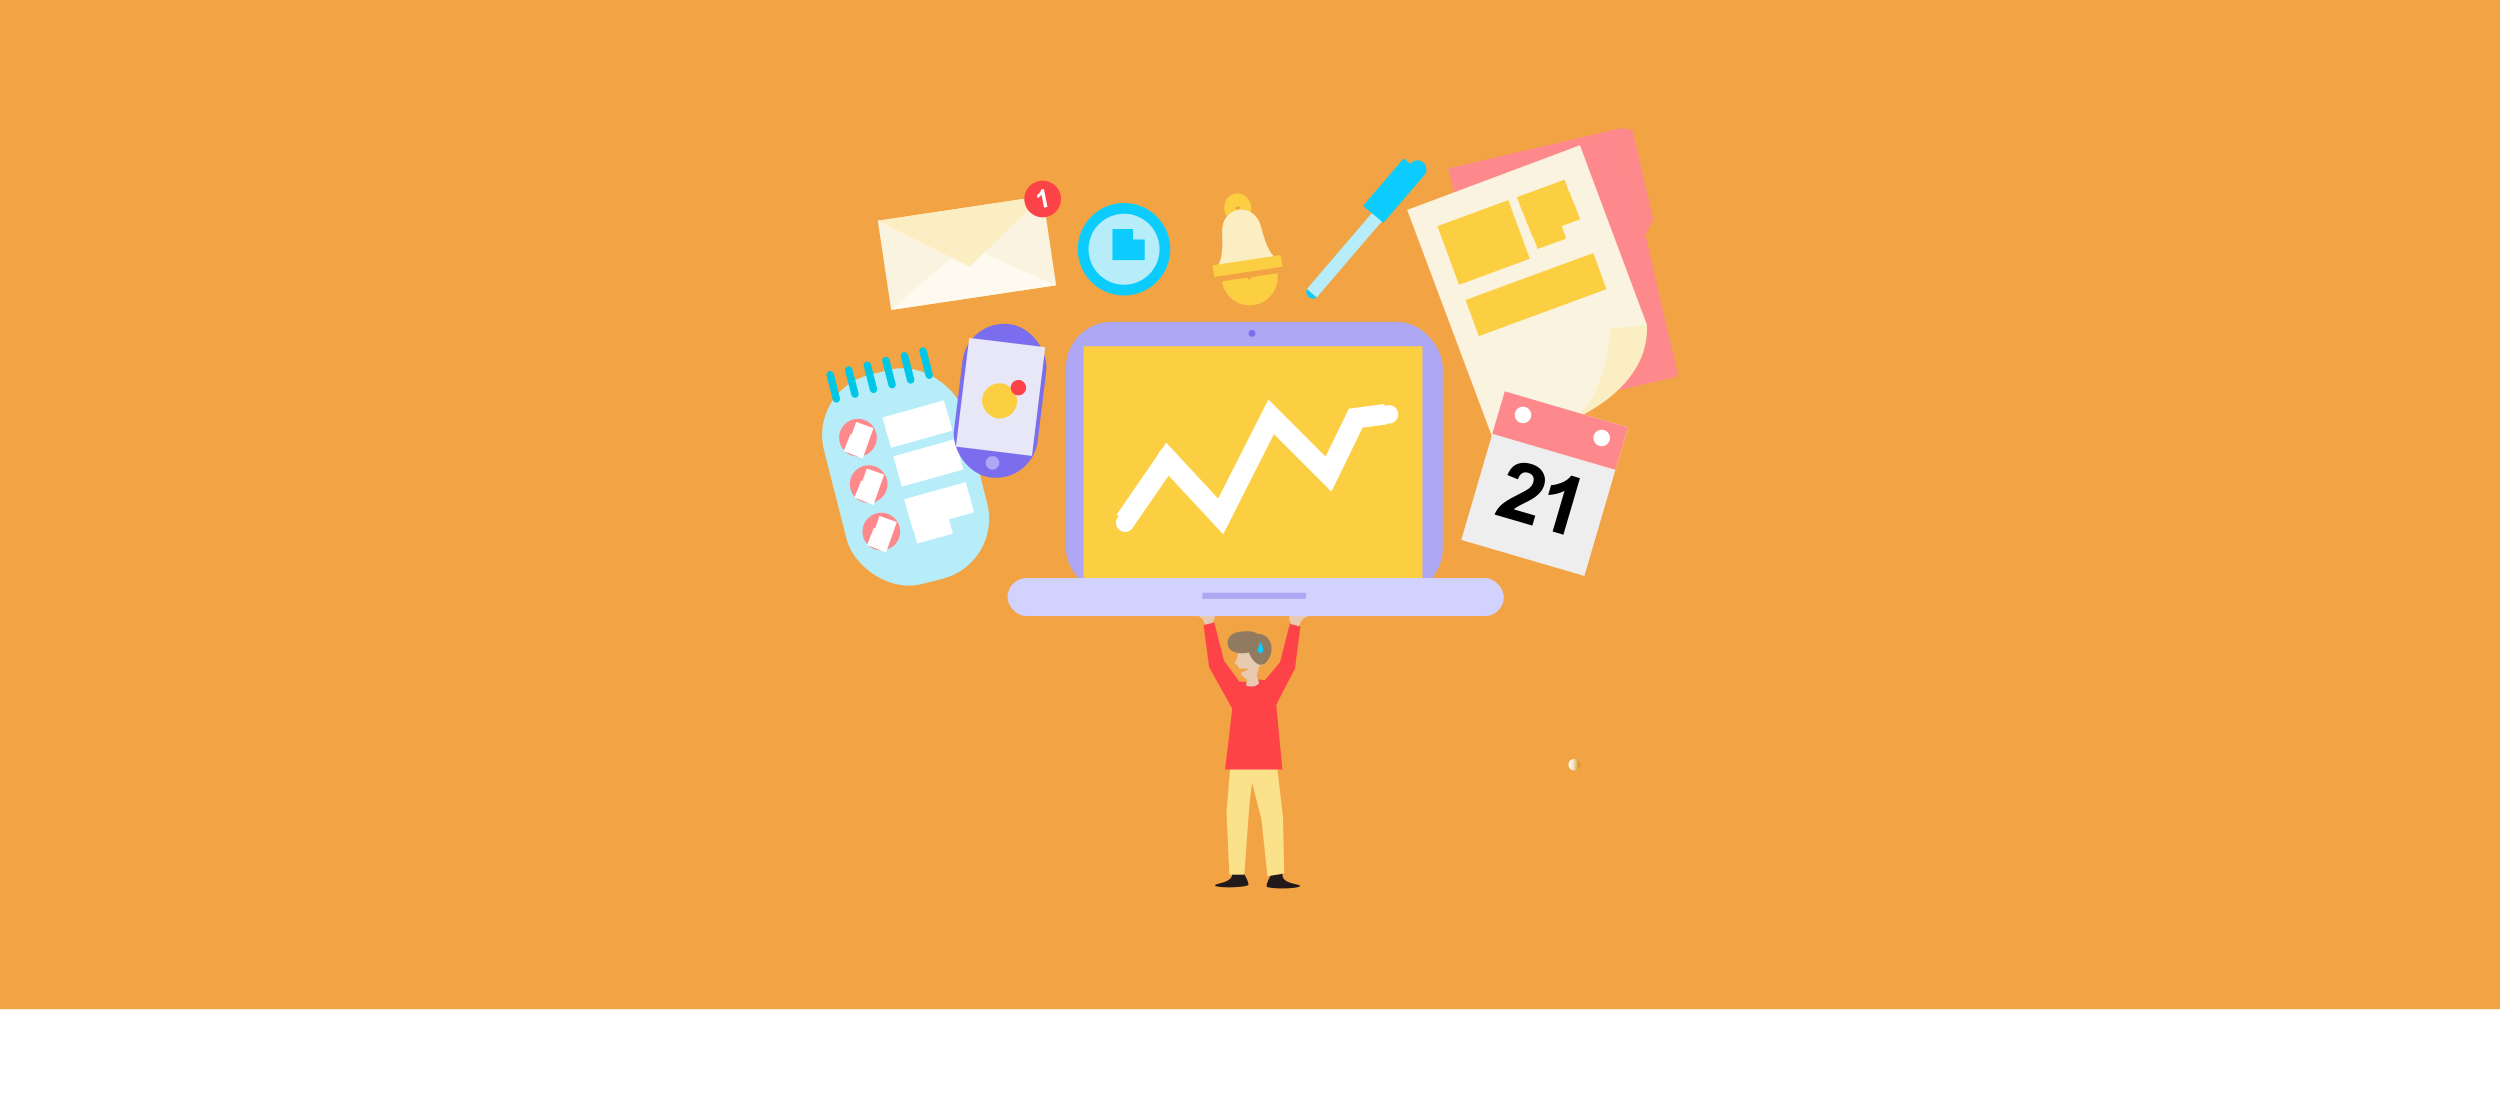 <svg xmlns="http://www.w3.org/2000/svg" xmlns:xlink="http://www.w3.org/1999/xlink" viewBox="0 0 1090 476.88"><defs><style>      .cls-1 {        fill: #907a60;      }      .cls-2 {        fill: #fd898c;      }      .cls-3 {        fill: #e7e7f7;      }      .cls-4, .cls-5 {        stroke: #fff;      }      .cls-4, .cls-5, .cls-6, .cls-7, .cls-8 {        fill: none;        stroke-miterlimit: 10;      }      .cls-4, .cls-7 {        stroke-width: 9px;      }      .cls-5 {        stroke-width: 8px;      }      .cls-9 {        opacity: .27;      }      .cls-9, .cls-10, .cls-11 {        mix-blend-mode: multiply;      }      .cls-10 {        opacity: .52;      }      .cls-12 {        fill: #00c7e6;      }      .cls-13 {        fill: #faf3e0;      }      .cls-14 {        fill: #e8cab0;      }      .cls-15 {        fill: #0bccfd;      }      .cls-16 {        isolation: isolate;      }      .cls-17 {        fill: #fd4348;      }      .cls-18 {        fill: #fbcf41;      }      .cls-19 {        fill: #ada7f4;      }      .cls-20 {        fill: #fceec3;      }      .cls-21 {        fill: #f2a343;      }      .cls-6 {        stroke: #fbcf41;        stroke-width: 7px;      }      .cls-22 {        fill: #7a6eee;      }      .cls-23 {        fill: #fff;      }      .cls-24 {        fill: #fce18b;      }      .cls-25 {        fill: #fffaef;      }      .cls-26 {        fill: #21191a;      }      .cls-27 {        fill: #d2d2ff;      }      .cls-28 {        fill: url(#Degradado_sin_nombre_12);      }      .cls-7, .cls-8 {        stroke: #0bccfd;      }      .cls-8 {        stroke-width: 4px;      }      .cls-29 {        fill: #eee;      }      .cls-30 {        fill: #b6edf9;      }    </style><linearGradient id="Degradado_sin_nombre_12" data-name="Degradado sin nombre 12" x1="683.91" y1="333.4" x2="688.74" y2="333.4" gradientUnits="userSpaceOnUse"><stop offset="0" stop-color="#fff"></stop><stop offset=".1" stop-color="#fdfcf9"></stop><stop offset=".22" stop-color="#fbf4e9"></stop><stop offset=".36" stop-color="#f6e7ce"></stop><stop offset=".51" stop-color="#efd6a9"></stop><stop offset=".67" stop-color="#e6bf79"></stop><stop offset=".84" stop-color="#dca340"></stop><stop offset="1" stop-color="#d18500"></stop></linearGradient></defs><g class="cls-16"><g id="Capa_1"><rect class="cls-21" width="1090" height="440"></rect><g><ellipse class="cls-6" cx="539.64" cy="90.69" rx="2.38" ry="2.84" transform="translate(-7.48 81) rotate(-8.53)"></ellipse><path class="cls-20" d="M557.13,112.3c-2.24.34-4.97-4.07-7.24-13.13-2.22-8.85-9.51-7.75-9.85-7.7h0s-7.66.92-7.18,10.25c.48,9.33-.83,14.34-3.07,14.68s.82,2.4.82,2.4l13.21-1.98h0s13.24-1.98,13.24-1.98c0,0,2.32-2.87.08-2.53Z"></path><g class="cls-10"><image width="103" height="100" transform="translate(492 55)"></image></g><rect class="cls-30" x="363.24" y="160.94" width="63.25" height="93.99" rx="27" ry="27" transform="translate(-39.11 103.9) rotate(-14.29)"></rect><g class="cls-9"><image width="146" height="168" transform="translate(322 124)"></image></g><g><rect class="cls-12" x="361.68" y="161.6" width="3.25" height="14.09" rx="1.63" ry="1.63" transform="translate(-30.38 94.89) rotate(-14.29)"></rect><rect class="cls-12" x="369.78" y="159.54" width="3.25" height="14.09" rx="1.63" ry="1.63" transform="translate(-29.63 96.82) rotate(-14.29)"></rect><rect class="cls-12" x="377.87" y="157.47" width="3.25" height="14.09" rx="1.63" ry="1.63" transform="translate(-28.87 98.76) rotate(-14.29)"></rect><rect class="cls-12" x="385.97" y="155.41" width="3.25" height="14.09" rx="1.63" ry="1.63" transform="translate(-28.11 100.69) rotate(-14.29)"></rect><rect class="cls-12" x="394.07" y="153.35" width="3.25" height="14.09" rx="1.63" ry="1.63" transform="translate(-27.35 102.63) rotate(-14.29)"></rect><rect class="cls-12" x="402.16" y="151.29" width="3.25" height="14.09" rx="1.63" ry="1.63" transform="translate(-26.59 104.56) rotate(-14.29)"></rect></g><circle class="cls-2" cx="374.07" cy="190.81" r="8.22"></circle><polyline class="cls-5" points="369.34 192.91 373.74 194.67 377.05 185.32"></polyline><circle class="cls-2" cx="378.74" cy="211.08" r="8.22"></circle><polyline class="cls-5" points="374.02 213.18 378.42 214.95 381.72 205.59"></polyline><circle class="cls-2" cx="384.26" cy="231.77" r="8.22"></circle><polyline class="cls-5" points="379.53 233.87 383.93 235.64 387.24 226.28"></polyline><line class="cls-5" x1="385.84" y1="185.86" x2="412.64" y2="178.37"></line><line class="cls-5" x1="387.41" y1="191.37" x2="414.21" y2="183.89"></line><line class="cls-5" x1="390.57" y1="202.8" x2="417.36" y2="195.31"></line><line class="cls-5" x1="392.14" y1="208.32" x2="418.94" y2="200.83"></line><line class="cls-5" x1="395.29" y1="221.52" x2="422.09" y2="214.03"></line><line class="cls-5" x1="396.87" y1="227.04" x2="423.67" y2="219.55"></line><line class="cls-5" x1="398.84" y1="233.15" x2="414.41" y2="228.81"></line><path class="cls-14" d="M566.22,273.3s.79-3.05,2.97-4.08,3.51-1.92,2.3-2.8-8.29,1.3-8.29,1.3c0,0-2.65.51.2,5.04.45,1,2.82.54,2.82.54Z"></path><path class="cls-14" d="M525.53,272.66s-.79-3.05-2.97-4.08-3.51-1.92-2.3-2.8,8.29,1.3,8.29,1.3c0,0,2.65.51-.2,5.04-.45,1-2.82.54-2.82.54Z"></path><rect class="cls-2" x="643" y="63.18" width="77.16" height="111.1" transform="translate(-9.16 157.84) rotate(-13.12)"></rect><rect class="cls-19" x="464.72" y="140.32" width="164.34" height="118.82" rx="20" ry="20"></rect><rect class="cls-18" x="472.41" y="150.96" width="147.79" height="101.09"></rect><rect class="cls-22" x="417.64" y="141.08" width="36.8" height="67.39" rx="18.4" ry="18.4" transform="translate(24.36 -51.49) rotate(6.95)"></rect><rect class="cls-3" x="419.55" y="149.19" width="33.4" height="47.74" transform="translate(24.15 -51.52) rotate(6.95)"></rect><circle class="cls-19" cx="432.74" cy="201.84" r="2.96"></circle><rect class="cls-18" x="428.13" y="167.13" width="15.37" height="15.37" rx="7.69" ry="7.69" transform="translate(23.12 -49.18) rotate(6.63)"></rect><circle class="cls-17" cx="444.03" cy="169.03" r="3.36"></circle><rect class="cls-27" x="439.3" y="252.05" width="216.36" height="16.55" rx="8.28" ry="8.28"></rect><rect class="cls-19" x="524.24" y="258.43" width="45.22" height="2.66"></rect><circle class="cls-22" cx="545.86" cy="145.35" r="1.48"></circle><rect class="cls-13" x="385.23" y="90.64" width="72.75" height="39.35" transform="translate(-11.68 63.58) rotate(-8.51)"></rect><polygon class="cls-25" points="460.35 124.38 421.1 106.99 388.4 135.14 460.35 124.38"></polygon><polygon class="cls-20" points="382.72 96.24 422.89 116.28 454.67 85.48 382.72 96.24"></polygon><circle class="cls-17" cx="454.6" cy="86.75" r="8"></circle><path class="cls-23" d="M456.69,90.23l-1.49.29-1.1-5.61c-.44.61-1.01,1.12-1.7,1.5l-.26-1.35c.36-.2.74-.53,1.12-.97s.62-.92.69-1.42l1.21-.24,1.53,7.79Z"></path><polygon class="cls-13" points="688.83 63.32 613.51 91.52 652.47 195.56 685.73 182.99 690.84 179.69 701.49 166.77 718.08 141.65 688.83 63.32"></polygon><path class="cls-20" d="M685.48,183.05s33.9-13.18,32.6-41.4l-16,1.62s-.71,28.69-16.61,39.79Z"></path><rect class="cls-18" x="630.39" y="92.07" width="32.92" height="27.26" transform="translate(3.27 229.75) rotate(-20.19)"></rect><rect class="cls-18" x="640.03" y="120.03" width="59.35" height="16.79" transform="translate(-3.17 239.04) rotate(-20.19)"></rect><line class="cls-6" x1="662.56" y1="89.23" x2="683.36" y2="81.61"></line><line class="cls-6" x1="664.72" y1="94.54" x2="685.52" y2="86.92"></line><line class="cls-6" x1="666.91" y1="99.97" x2="687.71" y2="92.35"></line><line class="cls-6" x1="669.19" y1="105.25" x2="681.74" y2="100.74"></line><circle class="cls-15" cx="490.08" cy="108.67" r="20.18"></circle><circle class="cls-30" cx="490.08" cy="108.67" r="15.48"></circle><polyline class="cls-7" points="489.53 99.84 489.53 108.91 499.1 108.91"></polyline><polygon class="cls-2" points="717.46 102.71 720.79 95.47 711.73 56.64 706.54 55.87 717.46 102.71"></polygon><rect class="cls-18" x="528.87" y="113.45" width="30.07" height="5.12" transform="translate(-11.19 81.91) rotate(-8.53)"></rect><path class="cls-6" d="M549.07,120.31c.35,2.41-1.32,4.64-3.73,4.99s-4.64-1.32-4.99-3.73"></path><path class="cls-6" d="M553.48,119.68c.69,4.76-2.61,9.18-7.37,9.86-4.76.69-9.18-2.61-9.86-7.37"></path><g><polyline class="cls-8" points="613.92 73.25 612.26 71.83 595.8 91.06"></polyline><path class="cls-15" d="M574.11,129.66h0s-4.29-3.67-4.29-3.67h0c-1.29,2.7,1.82,5.36,4.29,3.67Z"></path><path class="cls-30" d="M574.1,129.67l46.19-53.95c1.02-1.19.88-2.99-.31-4h0c-1.19-1.02-2.99-.88-4,.31l-46.19,53.95"></path><path class="cls-15" d="M603.08,97.29l17.91-20.92c1.4-1.63,1.21-4.12-.43-5.52h0c-1.63-1.4-4.12-1.21-5.52.43l-17.91,20.92s6.19,4.8,5.94,5.09Z"></path></g><rect class="cls-29" x="645.43" y="177.16" width="55.94" height="67.51" transform="translate(86.43 -180.77) rotate(16.32)"></rect><rect class="cls-2" x="652.21" y="178.14" width="55.94" height="19.29" transform="translate(80.2 -183.61) rotate(16.32)"></rect><g><path d="M669.38,224.79l-1.28,4.37-16.49-4.83c.66-1.6,1.66-3.01,2.98-4.22,1.33-1.22,3.66-2.66,7.01-4.33,2.7-1.35,4.39-2.31,5.08-2.87.93-.78,1.54-1.65,1.81-2.59.31-1.05.26-1.94-.14-2.67-.4-.73-1.09-1.24-2.09-1.53s-1.85-.22-2.6.2-1.38,1.31-1.87,2.65l-4.55-1.84c1.04-2.51,2.46-4.11,4.26-4.8,1.8-.7,3.81-.72,6.02-.07,2.42.71,4.13,1.92,5.13,3.63,1,1.71,1.22,3.54.65,5.48-.32,1.1-.83,2.1-1.52,2.98-.69.88-1.62,1.75-2.8,2.59-.78.56-2.11,1.3-4,2.23-1.88.93-3.09,1.56-3.61,1.89-.53.33-.98.67-1.34,1.02l9.34,2.74Z"></path><path d="M681.64,233.12l-4.7-1.38,5.19-17.73c-2.19,1.1-4.56,1.7-7.12,1.79l1.25-4.27c1.35-.04,2.9-.41,4.67-1.11,1.77-.7,3.14-1.72,4.11-3.06l3.82,1.12-7.22,24.64Z"></path></g><path class="cls-26" d="M541.23,378.96s3.62,5.78,3.03,6.86c-.58,1.09-12.84,1.55-14.38.37-1.54-1.18,9.23-.85,7.07-6.45"></path><polygon class="cls-24" points="537.03 326.16 534.75 354.09 536 381.36 542.54 381.36 544.67 351.71 547.57 325.95 537.03 326.16"></polygon><g class="cls-11"><image width="86" height="129" transform="translate(498 289)"></image></g><path class="cls-26" d="M555.1,379.59s-3.42,5.9-2.8,6.96,12.89,1.13,14.39-.11-9.25-.54-7.28-6.21"></path><polygon class="cls-24" points="556.25 329.33 559.4 356.29 559.91 380.86 552.59 382.01 550.01 357.32 542.86 329.38 556.25 329.33"></polygon><polygon class="cls-17" points="544.3 302.53 533.7 288.09 529.4 271.35 524.75 272.55 527.17 290.92 537.52 309.42 544.3 302.53"></polygon><polygon class="cls-17" points="543.57 297.28 538.67 297.14 534.13 335.52 559.11 335.52 555.54 297.43 548.98 296.21 543.57 297.28"></polygon><path class="cls-14" d="M544.84,291.45l-4.59.07c-.04-.11-.08-.22-.11-.32-.6-1.74-1.89-1.76-1.89-1.76,0,0,.67-.99,1.18-2.76s.65-4.97.65-4.97l6.91-1.1s1.57,6.99,2.12,7.07c.56.08,1.64-.78,1.97,1.2.23,1.37-2.18,1.4-2.18,1.4,0,0-.49,6.12-3.73,6.2-2.13.05-3.37-1.49-4.15-3.06l3.81-1.97Z"></path><path class="cls-14" d="M547.3,292.54l1.68,5.17s-1.18,2.55-5.62,1.24c-.11.22.56-4.98.56-4.98l2.69-1.42"></path><g><path class="cls-1" d="M546.37,281.41c.17,2.2,1.24,4.31,2.91,5.75.12.1.24.2.4.21.24.02.44-.16.59-.34.75-.87,1.27-1.93,1.51-3.05.24-1.15.18-2.4-.39-3.43s-1.67-1.79-2.85-1.76-2.3,1-2.35,2.17c-1.88,1.27-4.3,1.71-6.5,1.18-.8-.19-1.65-.59-1.93-1.36-.31-.84.22-1.8.98-2.28s1.68-.58,2.57-.68c1.97-.21,4.09-.39,5.79.62.26.15.5.54.25.7"></path><path class="cls-1" d="M543.87,281.41c.24,2.72,1.32,5.31,3.32,7.22.75.72,1.58,1.27,2.66,1.22s1.85-.62,2.47-1.41c.9-1.14,1.61-2.47,1.89-3.91.59-3.08-.42-6.48-3.51-7.78-1.46-.62-3.15-.6-4.54.21-1.51.88-2.31,2.31-2.47,4.01l1.24-2.16c-.32.21-.64.39-.98.57-.6.31.23-.05-.13.06-.18.05-.36.13-.54.18-.36.11-.73.19-1.1.25.37-.05.09-.02-.12,0-.19.01-.38.02-.57.01s-.38-.03-.57-.03c-.37,0,.54.12-.12-.01-.34-.07-.67-.15-1-.26.3.1.25.08,0-.04-.12-.08-.11-.07.03.03.12.07.21.17.26.3-.23-.3.03.04.06.23.01.08.04.74.04.26l-.09.25.1-.16c-.17.22-.2.27-.07.14.13-.12.09-.09-.13.09.2-.08.23-.14,0-.04.2-.08.43-.14.64-.19.15-.03.29-.05.44-.08-.54.12.15-.02.23-.02.34-.04.69-.07,1.03-.1.78-.06,1.53-.05,2.31-.02.28,0-.34-.1.12.02.18.05.36.08.54.14.11.03.21.07.32.11l-.18-.08.2.1c-.12-.12-.23-.24-.35-.36l-.34-1.26v.15c.24-.59.49-1.18.73-1.77l-.1.12c-.82,1.02-1.07,2.55,0,3.54.91.83,2.66,1.09,3.54,0s1.15-2.51.22-3.71c-.63-.82-1.52-1.25-2.49-1.58-1.39-.48-2.94-.51-4.39-.4-1.59.12-3.25.23-4.69.97-1.51.78-2.69,2.48-2.59,4.23.23,4,4.95,4.75,8.1,4.29,1.39-.2,2.8-.69,3.98-1.46.63-.41,1.1-.89,1.34-1.62l.09-.66c-.05.31-.06.37,0,.19.08-.35-.17.39-.01.08s-.26.31-.03.06-.35.19-.04.03-.56.07.03-.03c.49-.08-.32,0,.02,0s-.38-.15-.06-.01c.1.02.2.05.29.09-.25-.11-.29-.12-.13-.04.05.04.43.28.18.09-.26-.2.16.18.21.22-.29-.24-.1-.17-.01,0,.07.13.25.61.13.22.05.15.09.3.12.45.16.61.03-.37.02.27,0,.16,0,.31,0,.47-.01.67.12-.38-.04.27-.09.37-.19.74-.33,1.09.04-.11.2-.38-.03.03-.09.17-.18.33-.28.5-.06.1-.35.5-.07.15l-.15.18c-.19.2-.16.18.09-.07l1.26-.34c1.03.54,1.32.62.87.24-.11-.1-.21-.21-.31-.31-.15-.16-.3-.33-.43-.5.32.42-.1-.17-.12-.21-.14-.22-.27-.44-.39-.67-.05-.1-.34-.81-.16-.31-.08-.21-.15-.41-.21-.63s-.12-.42-.16-.64c-.03-.14-.06-.29-.08-.43.04.3.04.3.01,0-.12-1.3-1.07-2.56-2.5-2.5-1.26.06-2.62,1.11-2.5,2.5h0Z"></path></g><polygon class="cls-17" points="549.85 298.49 558.06 288.73 562.36 272 567 273.19 564.59 291.56 555.74 308.62 549.85 298.49"></polygon><path class="cls-15" d="M549.56,279.91c.04.08-.31.67-.35.77-.16.36-.3.72-.43,1.1-.22.65-.48,1.49-.24,2.18.3.88,1.73,1.1,2.1.16.51-1.27-.54-3.13-1.09-4.2Z"></path><g class="cls-11"><image width="289" height="90" transform="translate(403 215)"></image></g><g class="cls-11"><image width="132" height="108" transform="translate(614 134)"></image></g><circle class="cls-23" cx="664.03" cy="180.91" r="3.6"></circle><circle class="cls-23" cx="698.34" cy="190.96" r="3.6"></circle><path class="cls-28" d="M686.32,335.9c3.22,0,3.22-5,0-5s-3.22,5,0,5h0Z"></path><g><circle class="cls-23" cx="490.55" cy="227.94" r="3.99"></circle><g><polyline class="cls-4" points="490.55 226.96 508.99 200.18 532.2 225.18 554.22 181.74 579.21 206.73 591.11 182.33 604.2 180.55"></polyline><circle class="cls-23" cx="554.62" cy="183.25" r="4.02"></circle><circle class="cls-23" cx="532.41" cy="225.9" r="4.02"></circle><circle class="cls-23" cx="508.8" cy="199.32" r="4.02"></circle><circle class="cls-23" cx="605.6" cy="180.68" r="4.02"></circle></g></g></g></g></g></svg>
